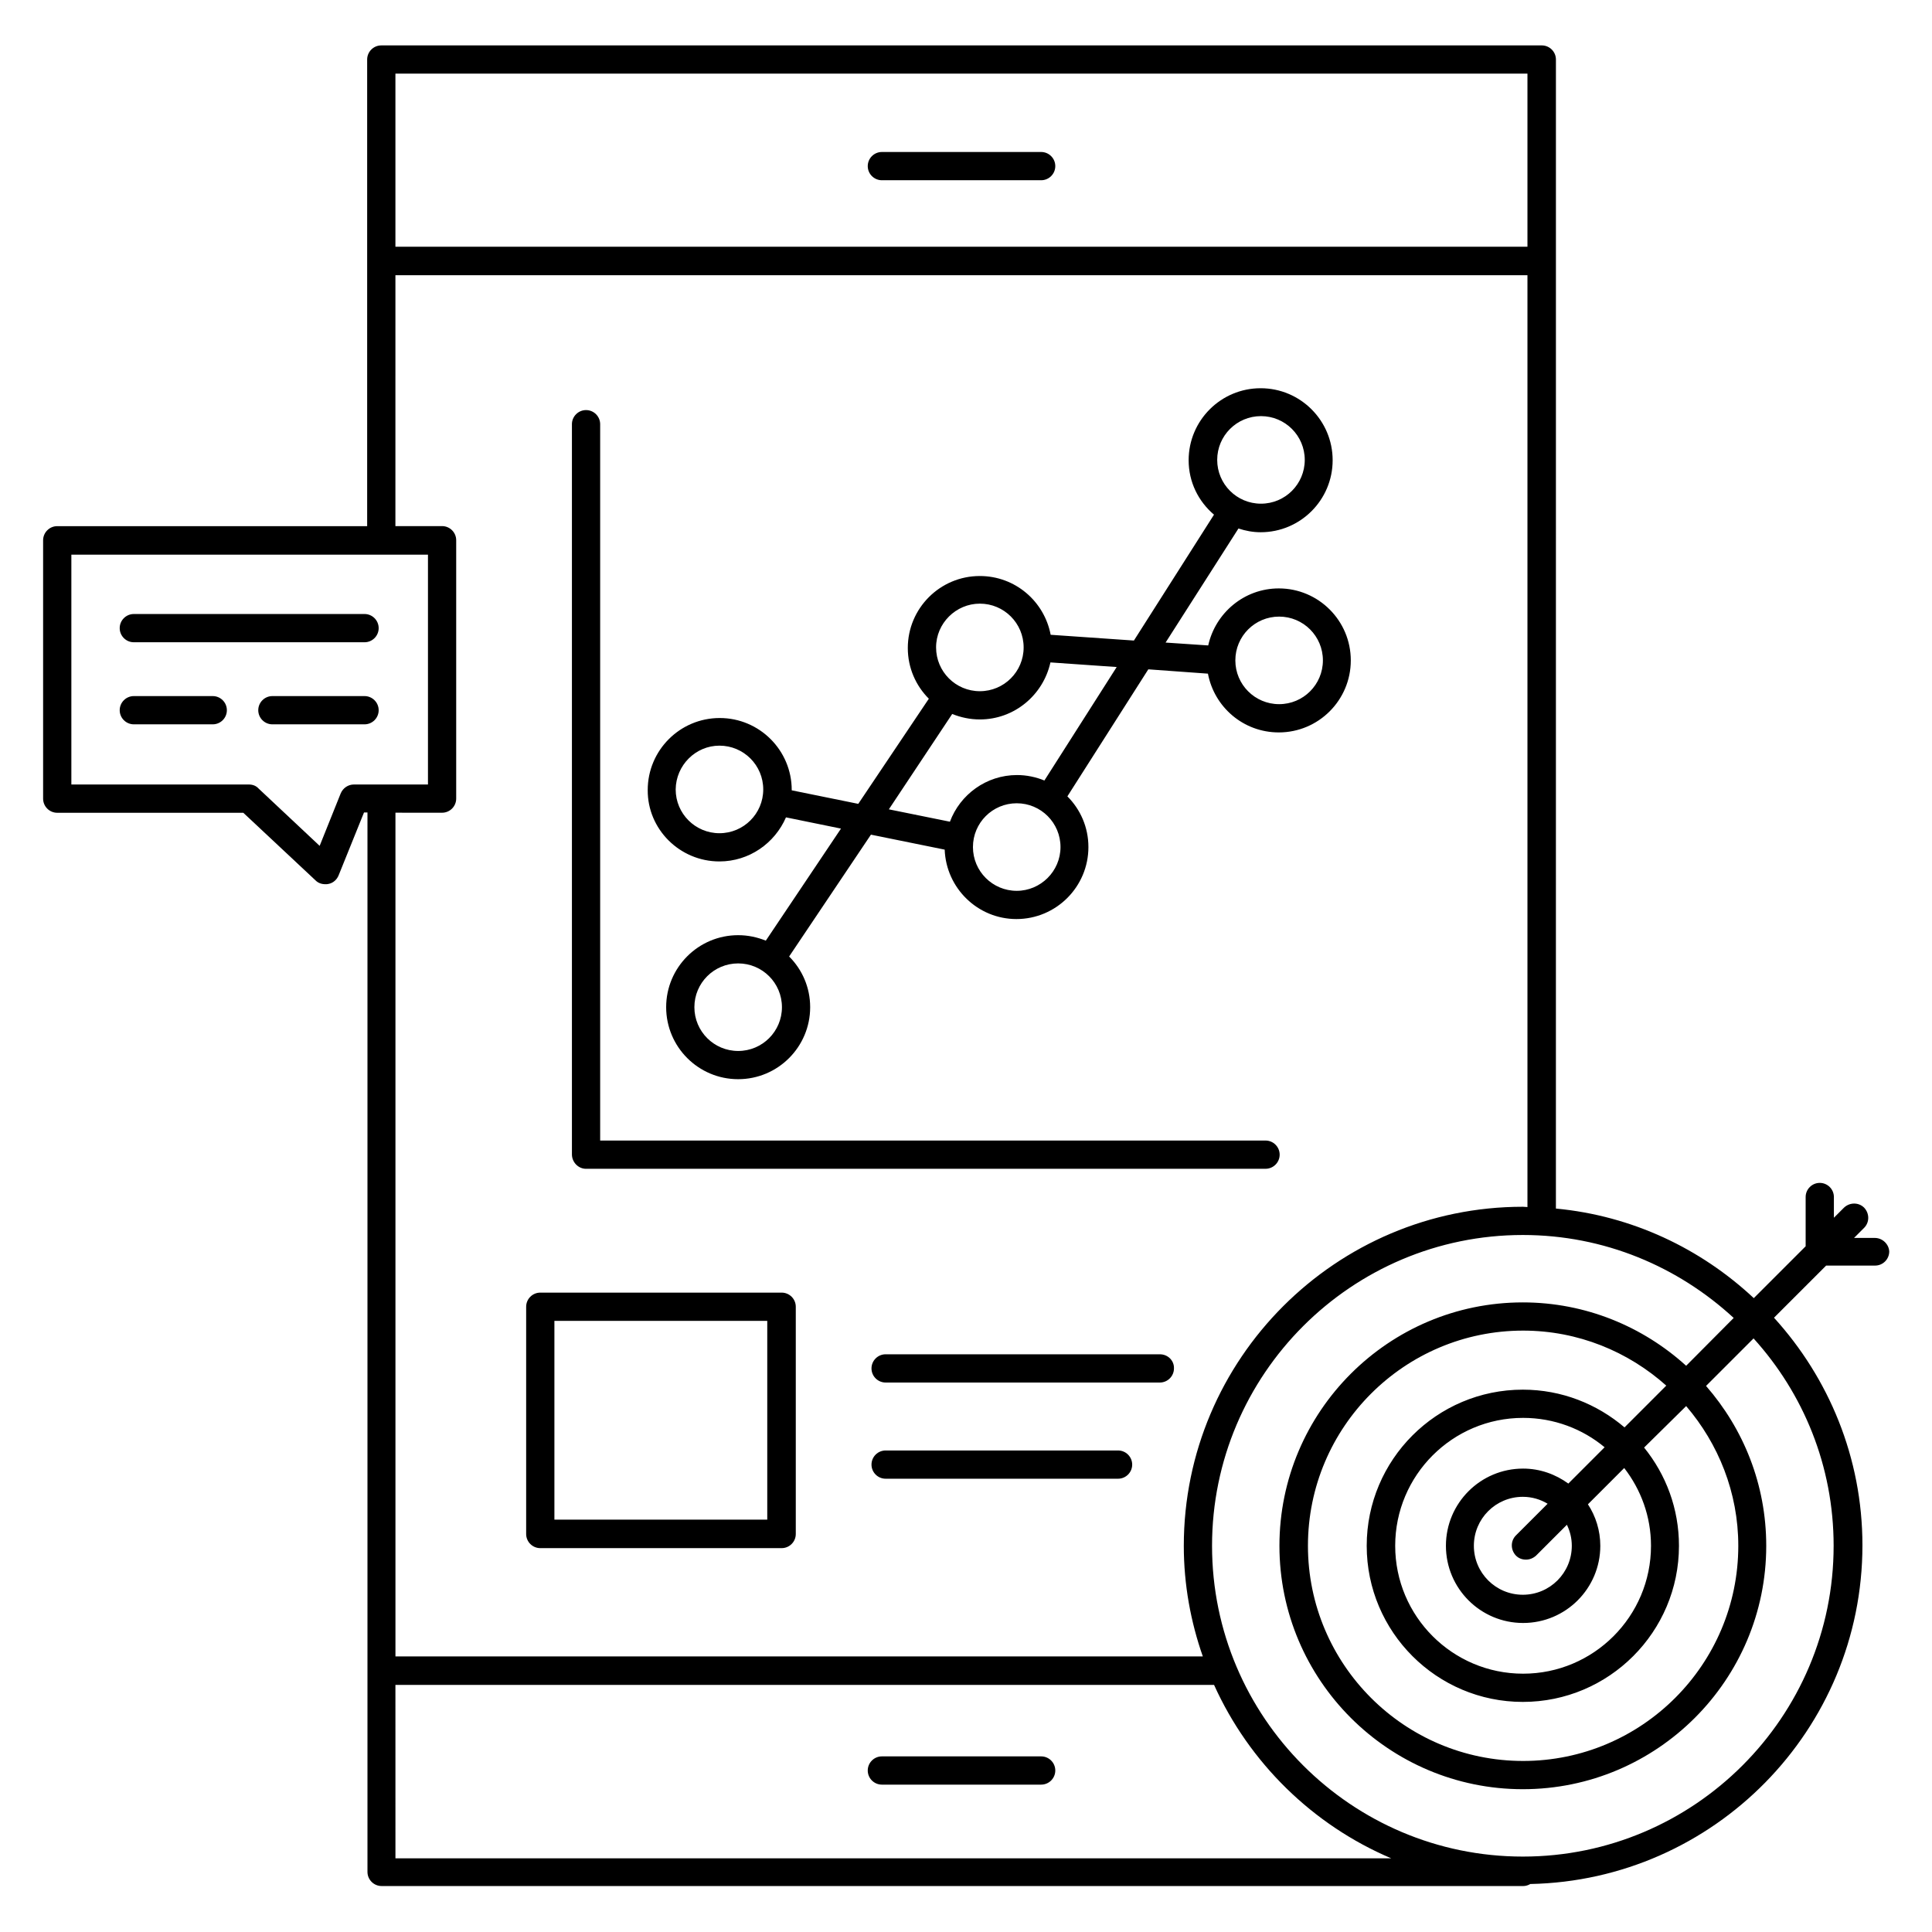 <?xml version="1.0" encoding="UTF-8"?>
<!-- Uploaded to: SVG Repo, www.svgrepo.com, Generator: SVG Repo Mixer Tools -->
<svg fill="#000000" width="800px" height="800px" version="1.1" viewBox="144 144 512 512" xmlns="http://www.w3.org/2000/svg">
 <g>
  <path d="m419.92 184.28h-42.215c-2.062 0-3.742 1.68-3.742 3.742s1.68 3.742 3.742 3.742h42.215c2.062 0 3.742-1.68 3.742-3.742s-1.68-3.742-3.742-3.742z"/>
  <path d="m419.92 609.46h-42.215c-2.062 0-3.742 1.68-3.742 3.742s1.68 3.742 3.742 3.742h42.215c2.062 0 3.742-1.68 3.742-3.742s-1.68-3.742-3.742-3.742z"/>
  <path d="m299.31 453.74h180.07c2.062 0 3.742-1.68 3.742-3.742s-1.68-3.742-3.742-3.742l-176.33 0.004v-189.84c0-2.062-1.68-3.742-3.742-3.742s-3.742 1.68-3.742 3.742v193.51c0.004 2.062 1.68 3.816 3.742 3.816z"/>
  <path d="m334.66 372.29c7.863 0 14.656-4.809 17.633-11.68l14.578 2.977-19.922 29.695c-2.289-0.918-4.734-1.449-7.328-1.449-10.535 0-19.082 8.551-19.082 19.082 0 10.535 8.551 19.082 19.082 19.082 10.535 0 19.082-8.551 19.082-19.082 0-5.266-2.137-10-5.574-13.434l21.68-32.289 19.543 3.969c0.383 10.23 8.777 18.398 19.008 18.398 10.535 0 19.082-8.551 19.082-19.082 0-5.266-2.137-10-5.574-13.434l21.449-33.664 15.801 1.145c1.68 8.855 9.391 15.574 18.777 15.574 10.535 0 19.082-8.551 19.082-19.082 0-10.535-8.551-19.082-19.082-19.082-9.16 0-16.793 6.488-18.703 15.113l-11.297-0.762 19.312-30.23c1.832 0.609 3.816 0.992 5.879 0.992 10.535 0 19.082-8.551 19.082-19.082 0-10.535-8.551-19.082-19.082-19.082-10.535 0-19.082 8.551-19.082 19.082 0 5.801 2.594 10.914 6.719 14.426l-21.223 33.359-22.062-1.527c-1.68-8.855-9.391-15.574-18.777-15.574-10.535 0-19.082 8.551-19.082 19.082 0 5.266 2.137 10 5.574 13.434l-18.703 27.863-17.633-3.586v-0.078c0-10.535-8.551-19.082-19.082-19.082-10.535 0-19.082 8.551-19.082 19.082-0.078 10.375 8.473 18.926 19.008 18.926zm4.961 50.227c-6.414 0-11.602-5.191-11.602-11.602 0-6.414 5.191-11.602 11.602-11.602 6.414 0 11.602 5.191 11.602 11.602 0 6.414-5.188 11.602-11.602 11.602zm143.36-115.11c6.414 0 11.602 5.191 11.602 11.602 0 6.414-5.191 11.602-11.602 11.602-6.414 0-11.602-5.191-11.602-11.602 0-6.414 5.191-11.602 11.602-11.602zm-4.809-53.129c6.414 0 11.602 5.191 11.602 11.602 0 6.414-5.191 11.602-11.602 11.602-6.414 0-11.602-5.191-11.602-11.602 0-6.414 5.191-11.602 11.602-11.602zm-64.73 125.8c-6.414 0-11.602-5.191-11.602-11.602 0-6.414 5.191-11.602 11.602-11.602 6.414 0 11.602 5.191 11.602 11.602s-5.266 11.602-11.602 11.602zm-9.77-76.105c6.414 0 11.602 5.191 11.602 11.602 0 6.414-5.191 11.602-11.602 11.602-6.414 0-11.602-5.191-11.602-11.602-0.004-6.41 5.266-11.602 11.602-11.602zm-7.328 29.238c2.289 0.918 4.734 1.449 7.328 1.449 9.16 0 16.793-6.488 18.703-15.113l17.559 1.223-19.16 30.074c-2.215-0.918-4.734-1.449-7.25-1.449-8.168 0-15.113 5.191-17.785 12.367l-16.184-3.281zm-61.68 8.395c6.414 0 11.602 5.191 11.602 11.602 0 6.414-5.191 11.602-11.602 11.602-6.414 0-11.602-5.191-11.602-11.602 0.074-6.41 5.266-11.602 11.602-11.602z"/>
  <path d="m287.18 554.27h63.969c2.062 0 3.742-1.68 3.742-3.742v-60.227c0-2.062-1.68-3.742-3.742-3.742h-63.969c-2.062 0-3.742 1.68-3.742 3.742v60.227c0 2.062 1.68 3.742 3.742 3.742zm3.742-60.227h56.41v52.672h-56.41z"/>
  <path d="m451.37 502.9h-72.672c-2.062 0-3.742 1.68-3.742 3.742s1.68 3.742 3.742 3.742h72.672c2.062 0 3.742-1.68 3.742-3.742 0.074-2.062-1.605-3.742-3.742-3.742z"/>
  <path d="m440.3 528.39h-61.602c-2.062 0-3.742 1.68-3.742 3.742s1.68 3.742 3.742 3.742h61.602c2.062 0 3.742-1.68 3.742-3.742-0.004-2.062-1.684-3.742-3.742-3.742z"/>
  <path d="m640.84 472.06h-5.496l2.672-2.672c1.449-1.449 1.449-3.816 0-5.344-1.449-1.449-3.816-1.449-5.344 0l-2.672 2.672v-5.496c0-2.062-1.68-3.742-3.742-3.742s-3.742 1.68-3.742 3.742v13.055l-13.742 13.742c-14.047-13.129-32.215-21.832-52.441-23.738l0.004-251.07v-53.434c0-2.062-1.68-3.742-3.742-3.742h-307.55c-2.062 0-3.742 1.68-3.742 3.742v123.66h-82.133c-2.062 0-3.742 1.68-3.742 3.742v68.473c0 2.062 1.68 3.742 3.742 3.742h49.312l19.16 17.938c0.688 0.688 1.602 0.992 2.594 0.992 0.305 0 0.535 0 0.84-0.078 1.223-0.23 2.215-1.145 2.672-2.289l6.719-16.641h0.918v280.76c0 2.062 1.68 3.742 3.742 3.742h302.59c0.688 0 1.297-0.23 1.832-0.535 48.703-0.992 88.016-40.84 88.016-89.77 0-23.207-8.93-44.352-23.434-60.305l13.816-13.816h12.977c2.062 0 3.742-1.68 3.742-3.742-0.086-1.906-1.766-3.586-3.824-3.586zm-392.05-308.55h300v45.879h-300zm-10.992 188.39c-1.527 0-2.902 0.918-3.512 2.367l-5.574 13.895-16.184-15.191c-0.688-0.762-1.602-1.07-2.594-1.07h-47.023v-60.914h94.504v60.914zm23.355 7.481c2.062 0 3.742-1.68 3.742-3.742v-68.473c0-2.062-1.68-3.742-3.742-3.742h-12.367l0.004-66.48h300v246.94c-0.383 0-0.84-0.078-1.223-0.078-49.543 0-89.848 40.305-89.848 89.848 0 10.305 1.832 20.152 5.039 29.312h-213.96v-223.59zm-12.363 231.14h216.95c9.312 20.609 26.105 37.098 46.945 45.953h-263.89zm381.14-36.871c0 45.418-36.945 82.363-82.363 82.363-45.418 0-82.363-36.945-82.363-82.363 0-45.418 36.945-82.363 82.363-82.363 21.602 0 41.145 8.398 55.879 21.984l-12.598 12.672c-11.449-10.383-26.641-16.793-43.281-16.793-35.57 0-64.504 28.93-64.504 64.504 0 35.57 28.93 64.504 64.504 64.504 35.57 0 64.504-28.93 64.504-64.504 0-16.258-6.031-30.992-15.953-42.367l12.594-12.594c13.203 14.578 21.219 33.812 21.219 54.957zm-69.387 0c0 7.176-5.801 12.977-12.977 12.977-7.176 0-12.977-5.801-12.977-12.977 0-7.176 5.801-12.977 12.977-12.977 2.441 0 4.656 0.688 6.566 1.832l-8.398 8.398c-1.449 1.449-1.449 3.816 0 5.344 0.762 0.762 1.68 1.07 2.672 1.07 0.992 0 1.91-0.383 2.672-1.07l8.168-8.168c0.84 1.754 1.297 3.586 1.297 5.57zm-0.918-16.488c-3.359-2.441-7.481-3.969-11.984-3.969-11.297 0-20.457 9.16-20.457 20.457s9.16 20.457 20.457 20.457 20.457-9.16 20.457-20.457c0-4.047-1.223-7.863-3.281-10.992l9.617-9.617c4.426 5.727 7.098 12.824 7.098 20.609 0 18.703-15.191 33.895-33.895 33.895s-33.895-15.191-33.895-33.895 15.191-33.895 33.895-33.895c8.168 0 15.727 2.902 21.602 7.785zm14.887-14.887c-7.25-6.184-16.641-10-26.945-10-22.824 0-41.375 18.551-41.375 41.375 0 22.824 18.551 41.375 41.375 41.375 22.824 0 41.375-18.551 41.375-41.375 0-9.848-3.434-18.855-9.238-26.031l11.145-10.992c8.551 10 13.816 22.902 13.816 37.023 0 31.449-25.57 57.023-57.023 57.023-31.449 0-57.023-25.57-57.023-57.023 0-31.449 25.57-57.023 57.023-57.023 14.578 0 27.863 5.574 37.938 14.578z"/>
  <path d="m240.61 306.72h-61.145c-2.062 0-3.742 1.68-3.742 3.742s1.68 3.742 3.742 3.742h61.145c2.062 0 3.742-1.68 3.742-3.742-0.004-2.062-1.684-3.742-3.742-3.742z"/>
  <path d="m240.61 328.47h-24.426c-2.062 0-3.742 1.68-3.742 3.742s1.68 3.742 3.742 3.742h24.426c2.062 0 3.742-1.68 3.742-3.742-0.004-2.062-1.684-3.742-3.742-3.742z"/>
  <path d="m200.38 328.47h-20.914c-2.062 0-3.742 1.68-3.742 3.742s1.68 3.742 3.742 3.742h20.914c2.062 0 3.742-1.68 3.742-3.742s-1.68-3.742-3.742-3.742z"/>
 </g>
</svg>